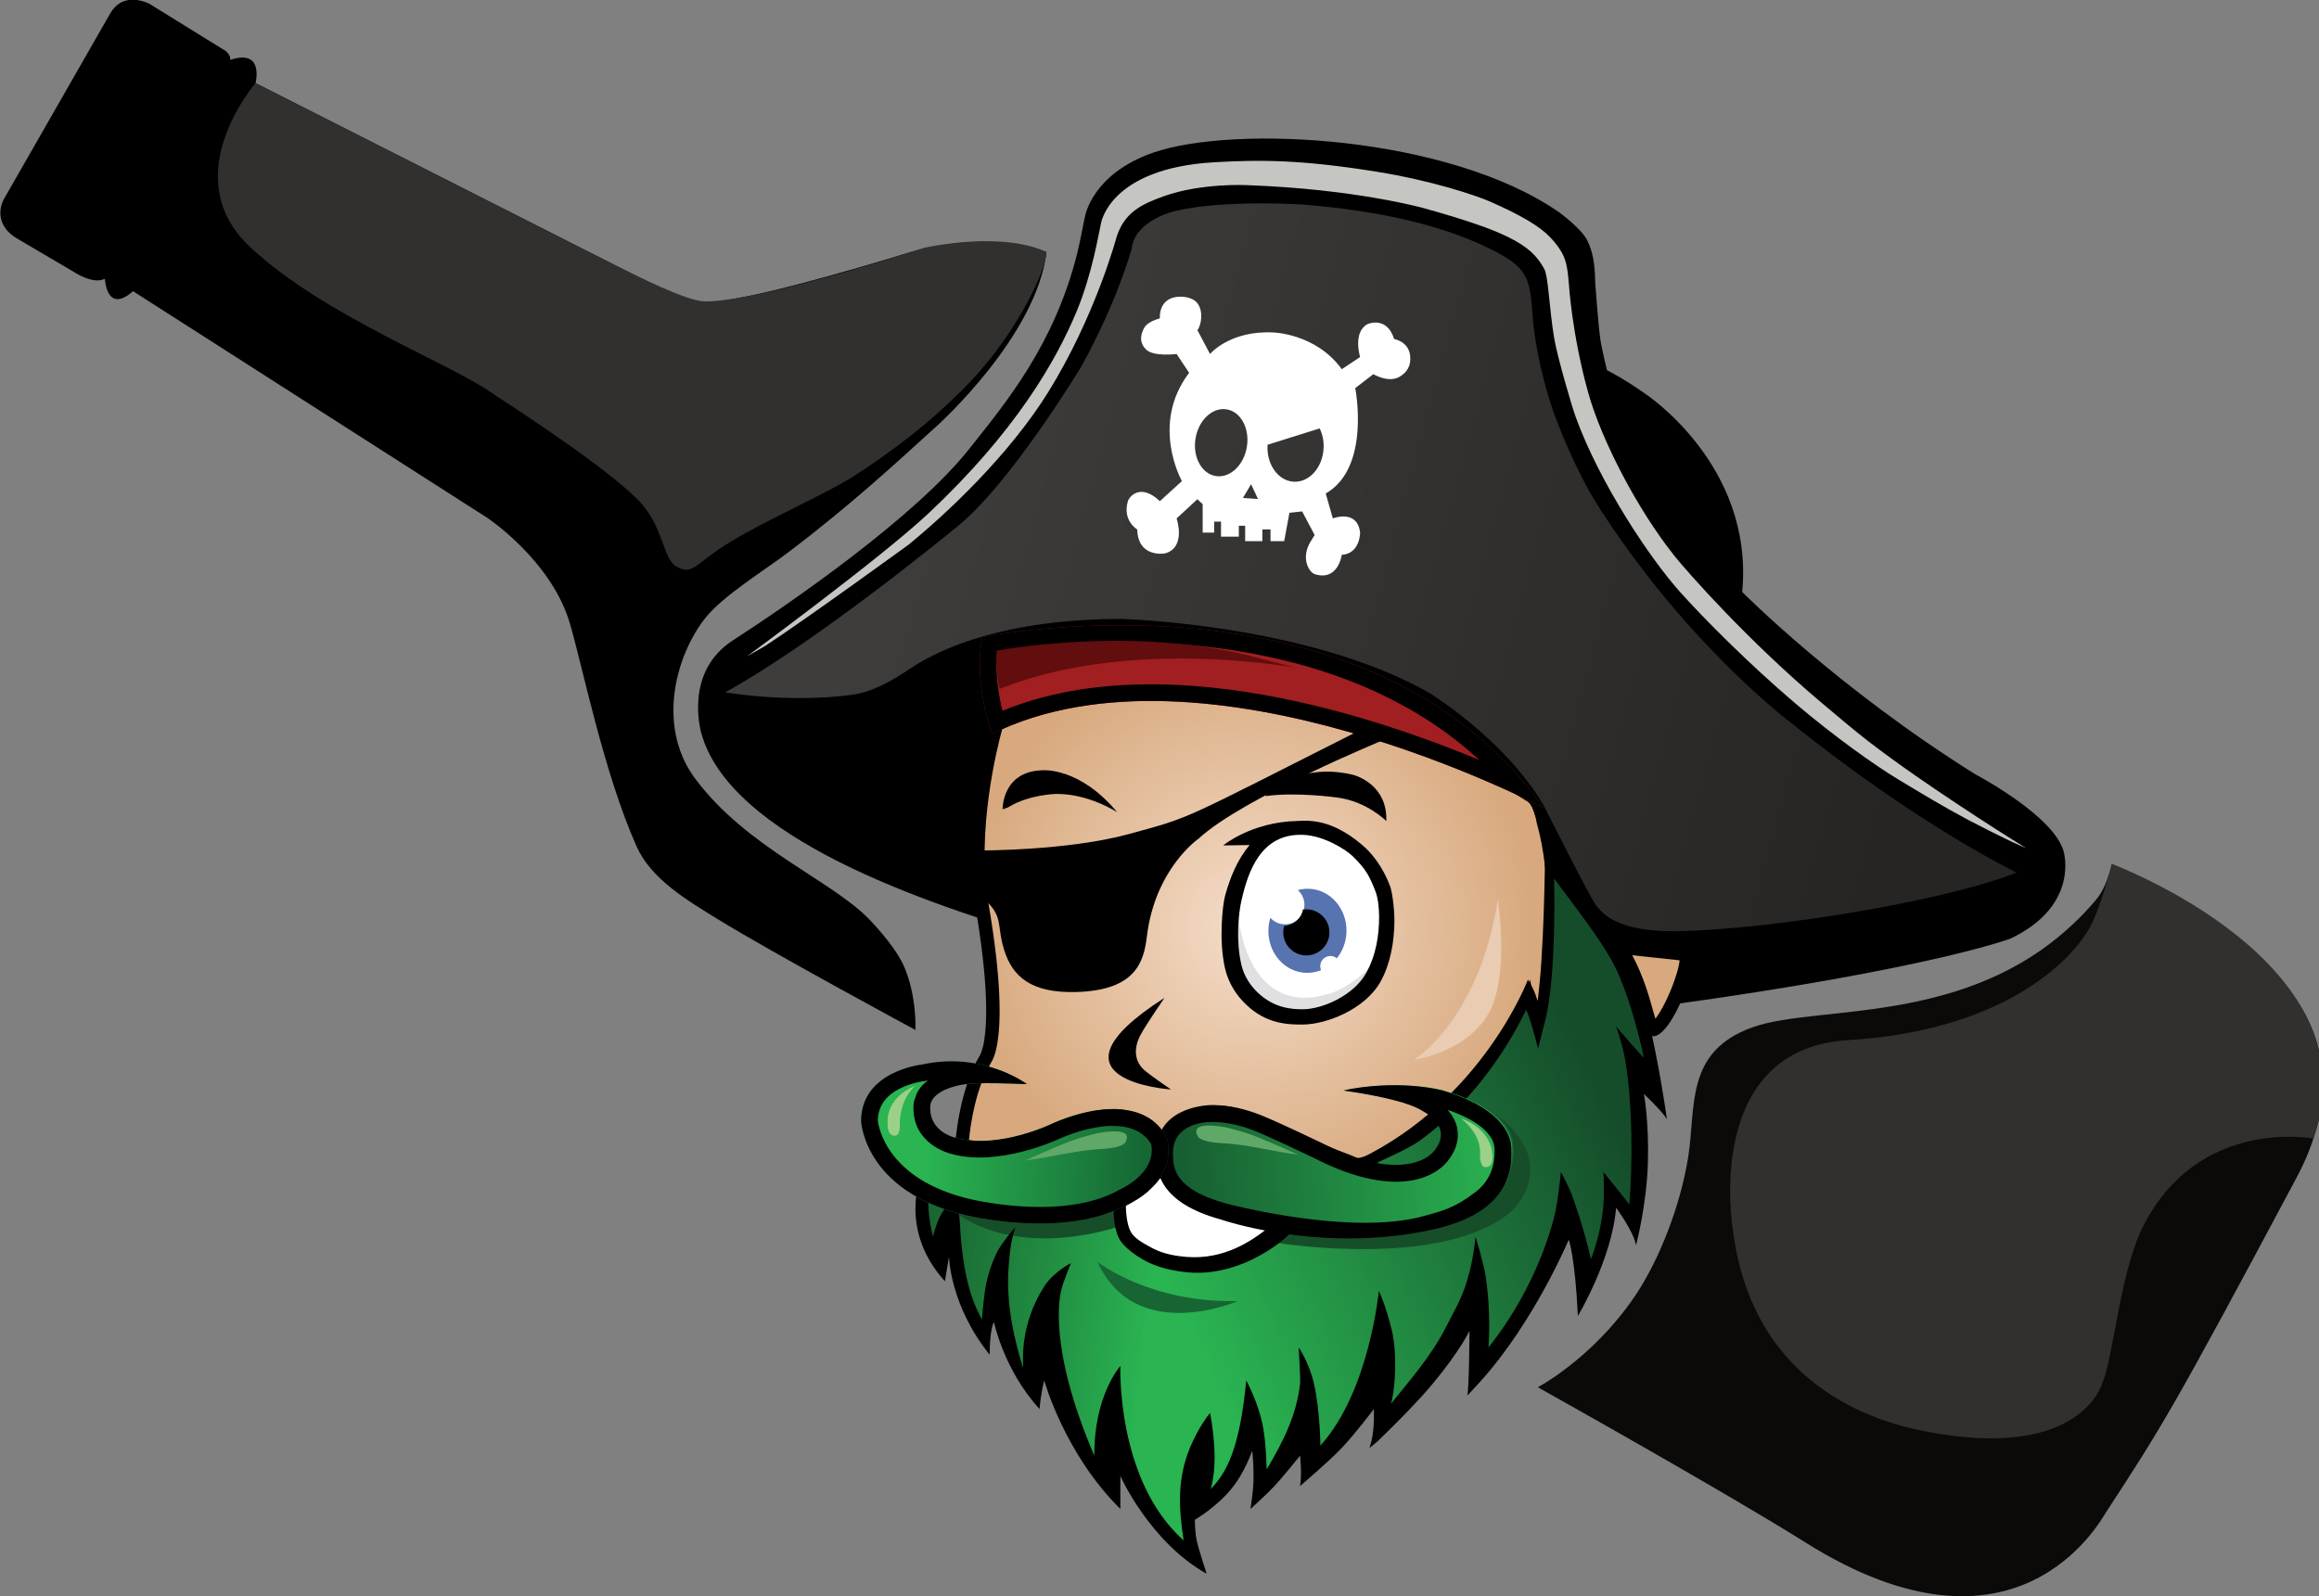 <?xml version="1.0" encoding="UTF-8" standalone="no"?>
<!DOCTYPE svg PUBLIC "-//W3C//DTD SVG 1.1//EN" "http://www.w3.org/Graphics/SVG/1.1/DTD/svg11.dtd">
<svg width="100%" height="100%" viewBox="0 0 1133 780" version="1.1" xmlns="http://www.w3.org/2000/svg" xmlns:xlink="http://www.w3.org/1999/xlink" xml:space="preserve" xmlns:serif="http://www.serif.com/" style="fill-rule:evenodd;clip-rule:evenodd;stroke-linejoin:round;stroke-miterlimit:2;">
    <rect x="0" y="0" width="1133" height="780" fill="#808080" stroke="none"/>
    <g transform="matrix(1,0,0,1,-35.433,-83.374)">
        <g transform="matrix(0.372,0,0,0.382,0,0)">
            <g id="Logo" transform="matrix(2.691,0,0,1.046,-582.3,-43.758)">
                <g id="Hut-Dunkel" serif:id="Hut Dunkel" transform="matrix(0.472,0,0,1.183,87.702,-206.139)">
                    <path d="M1428.56,1356.29C1304.56,1320.39 1102.08,1251.68 1072.74,1143.75C1072.21,1141.79 1054.87,1080.76 1105.39,1048.09C1165.58,1009.18 1293.91,920.464 1349.46,850.564C1388.4,801.556 1437.73,742.395 1461.5,647.904C1464.68,635.227 1468.24,614.948 1469.63,609.541C1469.63,609.541 1476.86,565.641 1540.18,543.768C1623.99,514.817 1845.25,526.113 1959.67,605.389C1959.67,605.389 1983,622.268 1988.98,634.709C1993.86,644.832 1996.81,655.752 1997.18,679.259C1997.18,679.259 2000.26,720.886 2002.28,735.803C2003.79,746.937 2009.32,768.766 2009.32,768.766C2009.32,768.766 2026.01,776.984 2047.91,792.45C2047.91,792.45 2161.65,866.069 2149.09,997.983C2149.09,997.983 2247.4,1097.33 2390.08,1186.45C2390.08,1186.45 2470.82,1228.85 2481.42,1265.93C2481.42,1265.93 2498.74,1321.84 2426.69,1356.29C2426.69,1356.29 2344.15,1387.81 2070.25,1425.41C2070.25,1425.41 1648.69,1420.01 1428.56,1356.29Z"/>
                </g>
                <g id="Hut-Hell" serif:id="Hut Hell" transform="matrix(0.472,0,0,1.183,87.702,-206.139)">
                    <path d="M1097.49,1101.73C1097.49,1101.73 1161.88,1113.16 1227.82,1104.4C1249.41,1101.53 1268.25,1090.9 1288.43,1077.42C1321.39,1055.4 1387.39,1026.32 1506.37,1025.84C1506.37,1025.84 1698.64,1030.76 1824.55,1101.73C1824.55,1101.73 1902.69,1149.16 1943.6,1218.17C1943.6,1218.17 1979.02,1288.75 1993.81,1315.11C1999.98,1326.09 2012.69,1346.96 2069.6,1348.58C2142.91,1350.66 2341.66,1323.36 2433,1288.16C2433,1288.16 2332.82,1240.47 2198.78,1132.64C2198.78,1132.64 2091.17,1051.94 1999.66,908.345C1978.14,874.591 1958.63,826.226 1951.93,805.98C1944.97,784.938 1935.2,747.308 1932.67,715.595C1929.77,679.311 1930.07,665.185 1896.91,647.644C1866.84,631.733 1810.07,606.891 1695.7,597.513C1695.7,597.513 1612.63,591.902 1561.36,604.491C1561.36,604.491 1520.83,614.199 1517.85,643.047C1517.85,643.047 1503.56,696.234 1465.94,764.586C1465.94,764.586 1390.78,889.327 1334.8,932.524C1334.8,932.524 1192.54,1049.67 1097.49,1101.73Z" style="fill:url(#_Linear1);"/>
                </g>
                <g transform="matrix(0.754,0,0,1.89,33.192,23.414)">
                    <path d="M1140.88,466.398L1132.78,451.088L1124.56,451.974L1121.15,470.345L1112.29,470.345L1112.29,462.746L1107.01,462.746L1107.01,470.345L1095.9,470.345L1095.9,460.371L1091.78,460.371L1091.78,467.405L1080.26,467.405L1080.26,457.685L1075.82,457.685L1075.82,464.8L1068.39,464.8L1068.39,446.436L1064.98,443.186L1051.52,455.619C1051.52,455.619 1057.95,474.281 1044.14,478.231C1044.14,478.231 1026.59,481.612 1026.01,462.746C1026.01,462.746 1016.26,457.054 1020,444.46C1020.83,441.638 1027.98,432.461 1040.69,444.46L1054.96,431.473C1054.96,431.473 1034.2,394.765 1059.63,361.402L1051.52,349.223C1051.52,349.223 1037.06,351.052 1032.08,346.579C1025.88,341.019 1029.42,334.15 1030.83,331.868C1033.24,327.952 1040.69,326.185 1040.69,326.185C1040.69,326.185 1039.58,314.995 1049.93,312.584C1054.41,311.539 1061.68,312.13 1064.98,316.361C1068.89,321.398 1067.67,330.349 1064.98,333.775L1073.15,349.223C1073.15,349.223 1085.82,333.915 1114.03,335.287C1114.03,335.287 1141.72,335.911 1158.42,359.056L1170.3,351.197C1170.3,351.197 1165.34,335.271 1175.06,329.891C1175.06,329.891 1187.55,324.288 1192.31,339.509C1192.31,339.509 1201.47,341.027 1202.64,349.941C1203.56,356.918 1200.43,361.42 1195.57,364.102C1188.42,368.04 1178.85,362.286 1178.85,362.286L1167.15,371.303C1167.15,371.303 1177.4,422.715 1148.04,439.502L1152.65,455.619C1152.65,455.619 1168.47,449.363 1170.3,464.8C1170.3,464.8 1170.39,478.45 1158.42,479.169C1158.42,479.169 1156.14,496.565 1140.88,491.665C1137.4,490.55 1131.53,481.401 1138.39,470.345L1140.88,466.398ZM1083.95,385.048C1074.78,383.533 1065.74,391.969 1063.77,403.876C1061.8,415.783 1067.65,426.68 1076.82,428.196C1085.98,429.712 1095.02,421.275 1096.99,409.368C1098.96,397.461 1093.12,386.564 1083.95,385.048ZM1094.45,442.385L1104.21,443.042L1099.72,433.489L1094.45,442.385ZM1144.12,397.38L1110.39,407.95C1110.38,408.115 1110.37,408.281 1110.37,408.447C1109.75,420.88 1117.38,431.378 1127.4,431.874C1137.41,432.37 1146.04,422.679 1146.66,410.245C1146.89,405.532 1145.94,401.098 1144.12,397.38Z" style="fill:white;"/>
                </g>
                <g id="Hut-Highlight" serif:id="Hut Highlight" transform="matrix(0.472,0,0,1.183,87.702,-206.139)">
                    <path d="M1119.89,1064.61C1119.89,1064.61 1258.32,963.078 1307.69,916.754C1397.6,832.389 1439.87,758.799 1461.12,707.354C1477.38,667.977 1483.93,625.819 1486.14,616.661C1486.14,616.661 1494.96,560.133 1602.56,553.786C1650.86,550.936 1694.09,551.095 1771.57,563.588C1827.21,572.559 1873.53,587.694 1889.71,594.973C1900.98,600.043 1924.89,610.696 1940.9,622.782C1954.88,633.336 1961.77,645.635 1962.95,647.774C1968.11,657.117 1968.92,668.4 1969.96,680.393C1969.96,680.393 1973.05,731.419 1989.83,791.824C2003.28,840.237 2040.51,912.632 2079.63,961.431C2091.29,975.979 2154.66,1048.31 2232.36,1113.55C2247.45,1126.22 2264.3,1140.62 2279.83,1152.59C2310.69,1176.36 2342.88,1198.17 2369.96,1216.17C2402.05,1237.5 2427.52,1253.59 2442.68,1262.78C2442.68,1262.78 2431.73,1258.24 2421.47,1253.19C2410.89,1247.99 2399.4,1242.4 2382.93,1233.72C2359.36,1221.3 2333.74,1205.83 2310.38,1191.76C2286.41,1177.33 2243.85,1147.05 2204.45,1113.55C2155.8,1072.19 2109.92,1025.91 2085.28,998.509C2053.7,963.39 2001.71,885.359 1976.91,816.995C1972.96,806.107 1957.95,755.086 1954.72,735.73C1949.29,703.168 1948.82,671.802 1944.25,663.689C1937.1,650.972 1928.55,641.538 1906.12,630.607C1889.31,622.413 1864.51,613.7 1820.63,601.409C1820.63,601.409 1750.18,581.402 1636.55,577.39C1636.55,577.39 1589.85,575.001 1551.06,588.854C1527.16,597.39 1510.53,605.89 1502.33,630.607C1502.33,630.607 1480.46,712.772 1431.24,791.824C1390.93,856.559 1326.83,916.698 1287.23,949.008C1287.23,949.008 1183.24,1024.68 1138.87,1053.77L1119.89,1064.61Z" style="fill:rgb(197,197,194);"/>
                </g>
                <g id="Füllung" transform="matrix(0.475,0,0,1.246,83.015,-291.044)">
                    <path d="M1342.78,1560.51C1342.78,1560.51 1345.78,1507.59 1367.6,1473.47C1367.6,1473.47 1386.32,1449.05 1363.39,1322.22C1348.98,1242.45 1379.75,1147.41 1379.75,1146.33C1379.75,1145.24 1589.05,1041.54 1917.2,1216.38C1920.14,1217.95 1924.9,1219.22 1928.15,1223.66C1930.63,1227.05 1931.56,1233.15 1934.64,1240.21C1958.24,1294.29 1936.7,1447.81 1936.7,1447.81L1926.39,1412.03C1926.39,1412.03 1896.05,1511 1764.01,1573.87L1746.07,1578.65C1746.07,1578.65 1700.65,1558.46 1680.38,1547.47C1680.38,1547.47 1588.49,1497.52 1547.54,1554.44C1547.54,1554.44 1527.38,1509.18 1437.75,1543.54C1437.75,1543.54 1375.9,1562.84 1344.22,1560.51" style="fill:url(#_Radial2);"/>
                </g>
                <g id="Umriss" transform="matrix(0.475,0,0,1.246,83.015,-291.044)">
                    <path d="M1343.5,1566.4C1343.15,1566.44 1342.8,1566.45 1342.44,1566.43C1339.01,1566.26 1336.38,1563.46 1336.57,1560.19C1336.57,1560.19 1339.77,1505.6 1362.3,1470.38C1362.3,1470.38 1364.94,1465.73 1366.58,1455.83C1369.73,1436.9 1370.82,1398.24 1357.27,1323.23C1344.1,1250.37 1367.98,1164.95 1372.91,1147.79C1373.31,1146.39 1373.67,1145.12 1373.67,1145.12C1373.67,1145.12 1373.53,1146.18 1373.53,1146.33L1373.76,1144.74L1374.35,1143.38L1376.04,1141.55C1376.53,1141.19 1379.15,1139.7 1383.86,1137.59C1424.4,1119.39 1652.12,1044.12 1931.3,1213.53L1932.99,1214.56L1933.74,1216.33C1933.74,1216.33 1939.95,1231.27 1941.32,1239.89C1942.43,1246.83 1949.64,1264.32 1952.21,1323.23L1943.72,1451.96L1941.32,1466.94L1935.65,1453.4L1925.02,1420.87C1914.38,1449.79 1871.8,1529.17 1766.73,1579.2L1766.66,1579.23C1766.66,1579.23 1755.15,1591.95 1680.12,1558.35C1678.82,1557.33 1654.36,1546.84 1627.78,1538.58C1600.76,1530.19 1583.64,1531.21 1555.89,1558.35L1551.1,1562.33L1547.03,1557.68C1547.03,1557.68 1535.84,1540.56 1505.42,1538.58C1487.13,1537.39 1462.87,1550.64 1437.25,1556.05C1431.18,1558.44 1374.59,1568.7 1343.74,1566.42C1343.66,1566.42 1343.58,1566.41 1343.5,1566.4ZM1350.91,1553.66C1390.99,1560.75 1436.13,1538.58 1436.13,1538.58C1453.73,1531.4 1487.73,1520.77 1507.24,1523.62C1534.12,1527.55 1542.38,1535.11 1550.95,1547.05C1556.61,1539.72 1560.17,1534.34 1567.35,1530.46C1587.6,1519.52 1609.12,1516.86 1630.88,1523.62C1660.84,1532.93 1691.11,1547.05 1691.11,1547.05C1707.68,1554.85 1719.83,1560.49 1737.23,1566.4C1750.59,1570.94 1747.99,1571.85 1751.99,1571.09C1756.57,1570.21 1760.88,1568.71 1761.31,1568.52C1871.34,1516.11 1911.91,1444.98 1918.37,1424.18C1919.48,1420.63 1919.47,1420.24 1919.89,1418.67C1920.75,1415.4 1927.57,1396.16 1927.57,1396.16L1930.53,1414.05L1935.65,1444.68L1942.01,1409.78L1943.72,1389.24L1945.75,1360.88L1945.75,1323.23C1943.22,1265.25 1934.83,1246.73 1933.74,1239.89C1932.79,1233.93 1929.04,1223.95 1925.02,1221.53C1683.02,1075.43 1476.26,1116.6 1408.34,1140.72C1397.15,1144.7 1388.58,1148.62 1385.08,1150.3C1385.02,1150.5 1384.96,1150.71 1384.9,1150.93C1380.12,1167.58 1358.12,1250.48 1370.9,1321.21C1384.85,1398.4 1383.48,1438.2 1380.24,1457.69C1378.07,1470.75 1374.89,1475.76 1374.15,1476.77C1357.55,1502.88 1352.37,1539.16 1350.91,1553.66Z"/>
                </g>
                <g id="Ohr" transform="matrix(0.654,0,0,1.637,279.316,79.808)">
                    <path d="M1192.17,873.185C1187.24,875.407 1186.46,843.493 1166.34,811.653L1214.73,816.865C1222.99,815.621 1203.76,867.965 1192.17,873.185Z" style="fill:rgb(216,169,126);"/>
                </g>
                <g transform="matrix(0.654,0,0,1.637,279.316,79.808)">
                    <path d="M1194.31,877.934L1192.81,878.401L1191.09,878.473L1189.44,878.08L1188.12,877.38L1186.19,875.459C1185.7,874.776 1185.2,873.861 1184.72,872.706C1181.39,864.765 1177.81,839.56 1161.94,814.435L1166.9,806.475L1215.29,811.686L1213.95,811.714L1215.81,811.682L1217.81,812.255L1219.51,813.419L1220.64,814.828C1221.51,816.241 1222.14,818.754 1221.86,822.171C1221.07,831.712 1213.63,852.347 1205.82,865.357C1201.94,871.818 1197.71,876.403 1194.31,877.934ZM1193.3,865.39C1194.09,864.349 1194.91,863.117 1195.78,861.775C1201.98,852.142 1208.24,836.547 1210.61,826.317C1210.97,824.791 1211.19,823.055 1211.32,821.736L1176,817.932C1184.74,834.401 1188.96,850.043 1191.77,860.28C1192.26,862.074 1192.81,863.873 1193.3,865.39Z"/>
                </g>
                <g transform="matrix(0.654,0,0,1.637,20.997,-3084.33)">
                    <path d="M1407.88,2828.99C1407.88,2828.99 1456.56,2800 1470.65,2709.24C1470.65,2709.24 1479.98,2768.47 1462.91,2795.85C1445.35,2824.04 1407.88,2828.99 1407.88,2828.99Z" style="fill:rgb(233,204,177);"/>
                </g>
                <g id="Füllung-Bart" serif:id="Füllung Bart" transform="matrix(0.472,0,0,1.183,87.702,-206.139)">
                    <path d="M1299.03,1606.15C1299.03,1606.15 1282.55,1654.14 1322.23,1704.4C1322.49,1704.73 1317.83,1666.96 1330.96,1648.46C1330.96,1648.46 1328.75,1650.39 1328.86,1654.37C1329.4,1675.15 1333.92,1742.57 1369.37,1776.29C1369.37,1776.29 1370.86,1705.69 1385.51,1676.61C1385.51,1676.61 1358.33,1755.6 1419.92,1836.66C1419.92,1836.66 1399.03,1743.37 1441.69,1707.47C1441.69,1707.47 1401.49,1809.42 1502.5,1935.4C1502.5,1935.4 1482.94,1871.1 1497.63,1828.22C1497.63,1828.22 1480.09,1930.21 1588.26,2007.84C1588.26,2007.84 1571.34,1927.66 1595.16,1861.05L1579.29,1941.2C1579.29,1941.2 1646.07,1909.66 1636.31,1828.22C1636.31,1828.22 1654.69,1925.51 1645.13,1938.53C1645.13,1938.53 1700.12,1879.74 1692.83,1786.85C1692.83,1786.85 1716.6,1876.25 1697.9,1913.46C1697.9,1913.46 1774.6,1850.74 1773.3,1729.95C1773.3,1729.95 1792.6,1825.65 1769.2,1873.22C1754.22,1903.66 1891.53,1748.51 1873.23,1669.62C1873.23,1669.62 1894.3,1767.02 1873.93,1818.3C1873.93,1818.3 1954.86,1720.24 1962.71,1629.09C1962.71,1629.09 1998.12,1678.32 1985.8,1729.95C1985.8,1729.95 2020.66,1669 2012.98,1626.09C2012.98,1626.09 2036.39,1650.59 2039.44,1667.63C2039.44,1667.63 2051.26,1534.7 2027.81,1473.6C2027.81,1473.6 2057.95,1503.62 2067.55,1527.74C2067.55,1527.74 2043.86,1415.78 2018.69,1369.44C2018.69,1369.44 2013.53,1363.02 1994.42,1334.39C1984.32,1319.27 1966.95,1302.57 1951.78,1267.24L1938.52,1458.51L1925.62,1411.11C1925.62,1411.11 1880.89,1524.02 1753.55,1585.63C1753.55,1585.63 1729.72,1576.52 1700.66,1564.21C1684.85,1557.51 1667.33,1548.41 1651.64,1542.65C1634.17,1536.24 1618.68,1531.41 1609.44,1530.4C1600.75,1529.46 1579.01,1531.61 1569.01,1539.27C1556.67,1548.72 1552.33,1555.56 1549.92,1559.1C1549.92,1559.1 1533.27,1535.1 1508.42,1534.11C1496.69,1533.63 1480.8,1533.41 1465.33,1539.27C1431.65,1552.02 1392.25,1567.09 1364.25,1569.09C1349.07,1570.18 1336.61,1567.64 1328.86,1569.09C1313.27,1572.02 1299.03,1606.15 1299.03,1606.15Z" style="fill:url(#_Linear3);"/>
                </g>
                <g id="Gradient-Links" serif:id="Gradient Links" transform="matrix(0.472,0,0,1.183,87.702,-206.139)">
                    <path d="M1299.03,1606.15C1299.03,1606.15 1282.55,1654.14 1322.23,1704.4C1322.49,1704.73 1317.83,1666.96 1330.96,1648.46C1330.96,1648.46 1328.75,1650.39 1328.86,1654.37C1329.4,1675.15 1333.92,1742.57 1369.37,1776.29C1369.37,1776.29 1370.86,1705.69 1385.51,1676.61C1385.51,1676.61 1358.33,1755.6 1419.92,1836.66C1419.92,1836.66 1399.03,1743.37 1441.69,1707.47C1441.69,1707.47 1401.49,1809.42 1502.5,1935.4C1502.5,1935.4 1482.94,1871.1 1497.63,1828.22C1497.63,1828.22 1480.09,1930.21 1588.26,2007.84C1588.26,2007.84 1571.34,1927.66 1595.16,1861.05L1579.29,1941.2C1579.29,1941.2 1646.07,1909.66 1636.31,1828.22C1636.31,1828.22 1654.69,1925.51 1645.13,1938.53C1645.13,1938.53 1700.12,1879.74 1692.83,1786.85C1692.83,1786.85 1716.6,1876.25 1697.9,1913.46C1697.9,1913.46 1774.6,1850.74 1773.3,1729.95C1773.3,1729.95 1792.6,1825.65 1769.2,1873.22C1754.22,1903.66 1891.53,1748.51 1873.23,1669.62C1873.23,1669.62 1894.3,1767.02 1873.93,1818.3C1873.93,1818.3 1954.86,1720.24 1962.71,1629.09C1962.71,1629.09 1998.12,1678.32 1985.8,1729.95C1985.8,1729.95 2020.66,1669 2012.98,1626.09C2012.98,1626.09 2036.39,1650.59 2039.44,1667.63C2039.44,1667.63 2051.26,1534.7 2027.81,1473.6C2027.81,1473.6 2057.95,1503.62 2067.55,1527.74C2067.55,1527.74 2043.86,1415.78 2018.69,1369.44C2018.69,1369.44 2013.74,1365.07 1992.05,1330.36C1982.66,1315.32 1965.05,1298.14 1951.78,1267.24L1938.52,1458.51L1925.62,1411.11C1925.62,1411.11 1880.89,1524.02 1753.55,1585.63C1753.55,1585.63 1696.57,1559.05 1639.05,1535.47C1623.14,1528.95 1608.02,1528.74 1601.77,1529.27C1594.01,1529.92 1577.42,1531.6 1567.71,1538.19C1555.15,1546.7 1550.2,1560.5 1550.2,1560.5C1550.2,1560.5 1533.1,1535.76 1505.16,1535.47C1458.88,1535 1437.86,1554.59 1403.89,1562.91C1371.86,1570.76 1343.81,1569.35 1330.96,1568.82C1314.6,1568.13 1299.03,1606.15 1299.03,1606.15Z" style="fill:url(#_Linear4);"/>
                </g>
                <g id="Schatten" transform="matrix(0.654,0,0,1.637,17.922,-3086.71)">
                    <path d="M1311.9,2967.34L1322.62,2959.13C1322.62,2959.13 1362.63,2961.72 1372.68,2961.49C1442.68,2959.9 1474.32,2943.69 1483.68,2917.18C1488.47,2903.61 1488.37,2891.83 1483.68,2882.97C1479.73,2875.51 1471.37,2869.15 1471.37,2869.15C1522.2,2905.51 1489.59,2940.05 1486.04,2943.17C1435.63,2987.39 1311.9,2967.34 1311.9,2967.34ZM1191.22,2955.34C1191.22,2955.34 1118.48,2980.95 1068.71,2943.17C1068.71,2943.17 1101.92,2952.2 1134.49,2952.24C1158.38,2952.26 1178.72,2947.78 1189.76,2943.17C1189.76,2943.17 1189.91,2946.88 1190.12,2948.72C1190.48,2951.99 1191.22,2955.34 1191.22,2955.34Z" style="fill:rgb(23,78,42);"/>
                </g>
                <g id="Mundfalte" transform="matrix(0.682,0.024,-0.009,1.511,76.053,-407.809)">
                    <path d="M1062.04,1440.18C1062.04,1440.18 1099.68,1472.99 1162.88,1470.32C1162.88,1470.32 1090.51,1507.51 1062.15,1440.46C1061.03,1437.81 1062.04,1440.18 1062.04,1440.18Z" style="fill:rgb(24,101,52);"/>
                </g>
                <g id="Umriss-Bart" serif:id="Umriss Bart" transform="matrix(0.472,0,0,1.183,87.702,-207.777)">
                    <path d="M1864.79,1830.21C1866.71,1825.36 1867.12,1763.23 1867.12,1763.23C1867.12,1763.23 1857.48,1783.95 1828.72,1818.39C1814.8,1835.07 1795.36,1854.96 1772.33,1877.27C1770.18,1879.34 1763.8,1884.3 1763.8,1884.3C1763.8,1884.3 1765.17,1879.57 1765.73,1877.25C1769.21,1862.85 1768.21,1844.11 1768.21,1844.11C1768.21,1844.11 1749.97,1868.5 1735.09,1884.3C1722.49,1897.67 1691.91,1923.72 1691.91,1923.72C1694.1,1911.79 1691.91,1892.34 1691.91,1892.34C1691.91,1892.34 1674.02,1914.54 1665.48,1923.72C1657.38,1932.41 1640.65,1947.39 1640.65,1947.39C1640.65,1947.39 1643.39,1929.95 1643.69,1920.18C1644.31,1899.78 1642.4,1887.11 1642.4,1887.11C1642.4,1887.11 1635.23,1909.25 1620.7,1926.88C1605,1945.94 1583.13,1958.62 1583.13,1958.62C1583.13,1958.62 1583.24,1971.72 1585.04,1979.96C1587.07,1989.27 1595.33,2014.43 1595.33,2014.43C1536.35,1981.32 1506.11,1913.34 1506.11,1913.34L1506.11,1947.39C1448.35,1890.45 1427.38,1814.56 1427.38,1814.56C1427.38,1814.56 1423.95,1826.83 1422.57,1844.11C1385.37,1803.43 1375.47,1754.28 1375.47,1754.28C1375.47,1754.28 1371.08,1759.8 1370.97,1787.95C1329.8,1736.79 1328.9,1686.58 1328.9,1686.58L1324.69,1712.02C1277.7,1660.3 1299.03,1606.15 1299.03,1606.15C1299.03,1606.15 1310.83,1578.46 1328.9,1570.83C1345.86,1563.66 1371.63,1573.4 1394.25,1565.38C1446.1,1546.98 1479.16,1536.79 1500.47,1536.94C1537.62,1537.21 1547.56,1562.75 1547.56,1562.75C1547.56,1562.75 1564.35,1525.85 1614.71,1532.95C1628.74,1534.93 1656.94,1541.84 1682.31,1554.54C1720.73,1573.76 1753.55,1585.63 1753.55,1585.63C1880.89,1524.02 1927.54,1400.19 1927.54,1400.19C1927.54,1400.19 1931.3,1406.03 1933.84,1411.82C1936.31,1417.43 1937.56,1423.03 1937.68,1421.89C1938.42,1415.14 1939.25,1407.42 1939.67,1403.22C1945.01,1349.25 1945.46,1252.6 1945.46,1252.6L2028.85,1371.78C2054.02,1418.12 2071.24,1544.38 2071.24,1544.38C2065.96,1535.64 2047.48,1518.38 2047.48,1518.38C2047.48,1518.38 2052.84,1546.95 2051.6,1589.36C2050.31,1633.46 2039.35,1674.72 2039.35,1674.72C2036.64,1660.13 2018.69,1635.97 2018.69,1635.97C2014.5,1689.09 1979.2,1747.87 1979.2,1747.87C1976.19,1685.84 1969.75,1669.01 1969.75,1669.01C1969.75,1669.01 1934.18,1754.06 1877.79,1816.28C1869.8,1825.1 1864.79,1830.21 1864.79,1830.21ZM1312.38,1665.8C1314.27,1657.92 1317.39,1648.5 1320.97,1642.51C1325.35,1635.18 1336.32,1618.99 1336.32,1618.99C1336.32,1618.99 1339.65,1642.03 1340.05,1650.23C1343.67,1724.36 1360.48,1744.67 1362.92,1751.78C1363.19,1747.74 1363.57,1743.62 1364.01,1739.48C1365.94,1721.18 1367.2,1706.78 1377.63,1683.77C1382.67,1672.66 1397.59,1656.06 1397.59,1656.06C1397.59,1656.06 1393.36,1667.44 1391.76,1683.77C1389.75,1704.29 1385.66,1738.16 1405.59,1801.75C1405.7,1795.19 1401.59,1757.55 1427.38,1717.34C1437.14,1702.11 1455.07,1693.22 1455.07,1693.22C1455.07,1693.22 1446.54,1713.51 1444.76,1722.2C1443.91,1726.35 1430.53,1779.31 1479.22,1892.34C1478.61,1830 1506.11,1799.6 1506.11,1799.6C1506.11,1799.6 1501.67,1917.67 1571.54,1979.96C1566.97,1949.12 1563.21,1914.75 1581.13,1877.25C1590.82,1856.95 1598.87,1848.26 1598.87,1848.26C1598.87,1848.26 1602.06,1863.03 1603.28,1884.3C1604.84,1911.58 1599.5,1926.88 1599.5,1926.88C1614.12,1911.77 1624,1893.09 1631.38,1852.28C1634.24,1836.44 1636.32,1814.56 1636.32,1814.56C1636.32,1814.56 1645.91,1832.25 1651.3,1852.28C1656.09,1870.1 1656.7,1889.34 1657.43,1906.48C1675.74,1875.56 1687.99,1850.34 1691.91,1818.39C1692.58,1812.89 1690.51,1780.43 1690.51,1780.43C1690.51,1780.43 1701.42,1796.01 1706.42,1818.39C1712.55,1845.8 1712.99,1881.1 1712.92,1881.87C1763.59,1826.32 1773.43,1721.83 1773.43,1721.83C1773.43,1721.83 1780.98,1738.07 1786.93,1763.23C1792.28,1785.79 1790.49,1819.11 1786.93,1834.85C1786.62,1836.27 1786.28,1837.54 1785.93,1838.65C1803.49,1816.62 1826.9,1790.54 1842.62,1759.81C1854.33,1736.89 1860.79,1727.19 1867.12,1702.31C1872.43,1681.43 1873.28,1665.8 1873.28,1665.8C1873.28,1665.8 1881.99,1693.67 1883.93,1707.29C1885.57,1718.82 1889.06,1745.45 1886.77,1780.43C1915.6,1744.42 1941.09,1696.87 1954.56,1646.29C1958.33,1632.17 1961.68,1599.06 1961.68,1599.06C1961.68,1599.06 1970.24,1614.72 1973.58,1624.17C1975.72,1630.21 1986.67,1661.29 1992.62,1689.24C1993.23,1687.89 1997.37,1676.78 2000.51,1664.12C2003.28,1652.98 2005.07,1640.64 2005.65,1632.64C2006.63,1619.13 2005.65,1599.06 2005.65,1599.06C2005.65,1599.06 2031.73,1631.47 2032.4,1632.64C2035.91,1589.2 2035.7,1532.96 2028.85,1487.48C2025.9,1467.91 2018.69,1448.51 2018.69,1448.51C2018.69,1448.51 2043.88,1478.19 2047.48,1480.76C2040.7,1449.14 2029.43,1411.39 2018.69,1389.09C2007.93,1366.75 1988.49,1340.72 1954.56,1295.59C1954.56,1295.59 1957.52,1394.07 1945.46,1442.38C1944.42,1446.55 1938.04,1471.52 1938.04,1471.52C1938.04,1471.52 1936.19,1463.75 1931.79,1448.51C1928.18,1435.99 1925.64,1431.31 1925.64,1431.31C1911.71,1460.75 1876.9,1521.34 1817.46,1565.38C1800.67,1577.83 1774,1586.74 1753.55,1599.06C1753.55,1599.06 1672.86,1553.54 1603.28,1544.38C1599.81,1543.93 1586.79,1542.95 1575.22,1549.8C1560.73,1558.38 1547.56,1575.26 1547.56,1575.26C1547.56,1575.26 1539.39,1551.98 1506.11,1549.8C1471.82,1547.56 1461.18,1562.68 1427.38,1570.83C1382.56,1581.64 1339.01,1579.13 1328.9,1582.89C1311.48,1589.36 1308.4,1618.99 1308.4,1618.99C1306.54,1627.99 1307.46,1647.56 1312.38,1665.8Z"/>
                </g>
                <g id="Zähne-" serif:id="Zähne " transform="matrix(0.472,0,0,1.183,290.979,82.856)">
                    <path d="M1117.76,1358.51C1117.76,1358.51 1136.12,1397.15 1234.37,1412.16C1234.37,1412.16 1200.29,1457.9 1140.9,1449.16C1126.78,1447.08 1100.21,1440.03 1087.31,1425.19C1080.22,1417.03 1076.68,1405.05 1075.56,1391C1075.46,1389.76 1079.5,1388.63 1083.81,1386.17C1094.33,1380.18 1117.76,1358.51 1117.76,1358.51Z" style="fill:white;"/>
                </g>
                <g id="Zähne-Kontur" serif:id="Zähne Kontur" transform="matrix(0.472,0,0,1.183,290.979,82.856)">
                    <path d="M1068.43,1394.27C1068.38,1393.01 1087.6,1379.14 1092.68,1375.61C1106.98,1365.66 1116.71,1351.17 1116.71,1351.17C1116.71,1351.17 1135.17,1375.24 1163.76,1388.51C1188.29,1399.9 1251.81,1416.58 1251.81,1416.58C1251.81,1416.58 1203.26,1464.94 1140.28,1456.61C1125.26,1454.62 1108.94,1451.09 1092.68,1440.13C1085.69,1435.41 1078.95,1429.7 1075.42,1424.31C1070.91,1417.41 1068.9,1406.52 1068.43,1394.27ZM1226.6,1412.46C1214.16,1409.79 1174.63,1401.91 1149.36,1388.51C1126.78,1376.54 1117.55,1358.75 1117.55,1358.75C1117.55,1358.75 1110.79,1368.06 1101.45,1375.61C1092.58,1382.77 1081.09,1388.17 1081.1,1388.51C1081.4,1399.78 1083,1410.36 1087.07,1416.58C1090.87,1422.39 1099.15,1427.1 1108.5,1432.09C1120.71,1438.59 1134.63,1440.45 1144.07,1441.18C1183.81,1444.27 1212.34,1423.42 1226.6,1412.46Z"/>
                </g>
                <g id="Schnauzer-Rechts" serif:id="Schnauzer Rechts" transform="matrix(0.472,0,0,1.183,93.851,-211.133)">
                    <path d="M1725.86,1517.75C1725.86,1517.75 1788.44,1525.75 1807.62,1538.96C1807.62,1538.96 1839.29,1554.08 1819.5,1579.04C1807.48,1594.18 1771.2,1610.39 1704.54,1575.96C1704.54,1575.96 1658.91,1551.98 1640.57,1544.75C1626.11,1539.05 1609.1,1534.81 1592.01,1534.26C1579.28,1533.85 1532.59,1536.89 1533.96,1583.61C1534.42,1599.25 1535.45,1632.11 1600.82,1649.93C1600.82,1649.93 1689.38,1680.78 1807.62,1662.17C1807.62,1662.17 1901.58,1640.71 1898.24,1575.96C1897.44,1560.51 1884.51,1534.42 1827.98,1517.75C1827.98,1517.75 1789.32,1506.75 1734.42,1515.85L1725.86,1517.75Z" style="fill:url(#_Linear5);"/>
                </g>
                <g id="Schnauzer-umriss" serif:id="Schnauzer umriss" transform="matrix(0.476,0,0,1.194,85.866,-227.864)">
                    <path d="M1725.86,1517.75L1734.42,1515.85C1789.32,1506.75 1827.98,1517.75 1827.98,1517.75C1884.51,1534.42 1897.44,1560.51 1898.24,1575.96C1899.79,1606.05 1888.45,1624.07 1872.53,1636.63C1854.19,1651.1 1829.54,1657.99 1807.62,1662.17C1696.96,1683.29 1600.82,1649.93 1600.82,1649.93C1535.45,1632.11 1534.42,1599.25 1533.96,1583.61C1532.59,1536.89 1580.86,1532.16 1593.59,1532.57C1610.68,1533.12 1626.14,1536.89 1640.61,1542.59C1658.95,1549.82 1703.72,1571.38 1703.72,1571.38C1770.38,1605.81 1807.48,1594.18 1819.5,1579.04C1839.29,1554.08 1807.62,1538.96 1807.62,1538.96C1788.44,1525.75 1725.86,1517.75 1725.86,1517.75ZM1832.81,1537.44C1837.28,1542.49 1841.22,1548.76 1842.64,1556.08C1844.49,1565.56 1843.15,1577.05 1833.05,1589.79C1826.27,1598.34 1814.15,1606.74 1795.62,1609.86C1773.64,1613.57 1740.65,1609.88 1695.99,1586.87C1692.65,1585.26 1651.53,1565.49 1634.26,1558.68C1621.58,1553.68 1608.02,1550.35 1593.04,1549.87C1584.38,1549.59 1550.32,1551.33 1551.26,1583.1C1551.42,1588.66 1551.3,1597.38 1557.33,1606.18C1564.31,1616.38 1578.48,1625.91 1605.37,1633.24C1605.75,1633.34 1606.13,1633.46 1606.51,1633.59C1606.51,1633.59 1732.52,1667.28 1808.57,1646.24C1827.34,1641.05 1839.95,1638.14 1861.54,1621.61C1874.81,1611.45 1881.97,1596.42 1880.96,1576.85C1880.39,1565.63 1869.47,1550.1 1832.81,1537.44Z"/>
                </g>
                <g id="Schnauzer-Links" serif:id="Schnauzer Links" transform="matrix(0.496,0,0,1.258,63.569,-322.241)">
                    <path d="M1389.95,1509.27C1389.95,1509.27 1346.74,1477.22 1286.79,1490.21C1286.79,1490.21 1226.86,1496.41 1226.77,1545.09C1226.77,1545.09 1229.53,1619.64 1343.56,1639.56C1388.7,1647.44 1448.36,1649.13 1489.57,1625.87C1489.57,1625.87 1536.72,1605.55 1528.26,1563.66C1528.26,1563.66 1518.73,1533.22 1474.31,1533.67C1474.31,1533.67 1451.27,1532.18 1416.13,1547.11C1416.13,1547.11 1364.05,1572.67 1321.2,1561.78C1321.2,1561.78 1294.74,1557.3 1294.75,1532.4C1294.75,1529.9 1294.05,1517.66 1320.66,1510.94C1329.74,1508.65 1341.6,1507.37 1389.95,1509.27Z" style="fill:url(#_Linear6);"/>
                </g>
                <g transform="matrix(0.496,0,0,1.258,63.569,-322.241)">
                    <path d="M1389.95,1509.27C1341.6,1507.37 1329.74,1508.65 1320.66,1510.94C1294.05,1517.66 1294.75,1529.9 1294.75,1532.4C1294.74,1557.3 1321.2,1561.78 1321.2,1561.78C1364.05,1572.67 1416.13,1547.11 1416.13,1547.11C1451.27,1532.18 1474.31,1533.67 1474.31,1533.67C1518.73,1533.22 1528.26,1563.66 1528.26,1563.66C1536.72,1605.55 1489.57,1625.87 1489.57,1625.87C1448.36,1649.13 1388.7,1647.44 1343.56,1639.56C1229.53,1619.64 1226.77,1545.09 1226.77,1545.09C1226.86,1496.41 1286.79,1490.21 1286.79,1490.21C1346.74,1477.22 1389.95,1509.27 1389.95,1509.27ZM1317.48,1577.62C1311.43,1576.24 1278.28,1567.09 1278.29,1532.39C1278.29,1531.21 1278.27,1528.92 1278.88,1525.93L1281.45,1518.5C1283.3,1514.79 1286.46,1510.1 1292.58,1505.63C1291.83,1505.78 1291.07,1505.93 1290.31,1506.1C1289.71,1506.23 1289.11,1506.32 1288.5,1506.39C1288.5,1506.39 1276.44,1507.7 1264.35,1513.86C1254.1,1519.08 1243.46,1528.16 1243.23,1544.67C1243.58,1548.26 1250.8,1606.84 1346.42,1623.54C1388.13,1630.82 1443.34,1633.24 1481.4,1611.75C1481.92,1611.46 1482.45,1611.19 1482.99,1610.96C1482.99,1610.96 1492.19,1606.91 1500.61,1598.82C1507.77,1591.94 1514.63,1581.8 1512.34,1568.04C1510.97,1565.21 1502.16,1549.65 1474.47,1549.93C1474.06,1549.94 1473.65,1549.93 1473.23,1549.9C1473.23,1549.9 1453.34,1549.04 1422.84,1561.96C1416.54,1564.87 1362.22,1589 1317.1,1577.54L1317.48,1577.62Z"/>
                </g>
                <g transform="matrix(0.647,-0.235,0.113,1.946,-294.906,-3633.18)">
                    <path d="M1444.99,2873.06C1444.99,2873.06 1459.05,2883.7 1455.33,2897.58C1455.33,2897.58 1453.79,2905.39 1458.55,2905.39C1458.55,2905.39 1464.38,2906.51 1464.6,2897.8C1464.6,2897.8 1467.14,2882.7 1444.99,2873.06Z" style="fill:rgb(156,208,137);"/>
                </g>
                <g transform="matrix(-0.652,-0.126,-0.059,1.931,1810.16,-3787.42)">
                    <path d="M1444.99,2873.06C1444.99,2873.06 1455.52,2881.17 1454.4,2897.7C1454.4,2897.7 1452.86,2905.51 1457.62,2905.51C1457.62,2905.51 1463.27,2906.41 1463.48,2897.7C1463.48,2897.7 1467.14,2882.7 1444.99,2873.06Z" style="fill:rgb(156,208,137);"/>
                </g>
                <g transform="matrix(0.654,0,0,1.637,28.255,-3072.84)">
                    <path d="M1106.98,2897.15C1106.98,2897.15 1124.57,2888.91 1142.37,2882.03C1142.37,2882.03 1156.43,2877.38 1163,2876.37C1167.17,2875.72 1188.2,2872.32 1181.51,2883.76C1179.86,2886.57 1171.44,2888.16 1165.05,2888.47C1144.05,2889.47 1123.96,2895.22 1106.98,2897.15Z" style="fill:rgb(96,168,103);"/>
                </g>
                <g transform="matrix(-0.654,0,0,1.637,1609.2,-3079.99)">
                    <path d="M1106.98,2897.15C1106.98,2897.15 1124.57,2888.91 1142.37,2882.03C1142.37,2882.03 1156.43,2877.38 1163,2876.37C1167.17,2875.72 1188.2,2872.32 1181.51,2883.76C1179.86,2886.57 1171.44,2888.16 1165.05,2888.47C1144.05,2889.47 1123.96,2895.22 1106.98,2897.15Z" style="fill:rgb(96,168,103);"/>
                </g>
                <g id="Kopftuch-Hell" serif:id="Kopftuch Hell" transform="matrix(0.472,0,0,1.183,87.702,-207.777)">
                    <path d="M1943.79,1222.65C1943.79,1222.65 1593.85,1037.67 1373.19,1146.19C1373.19,1146.19 1354.02,1092.98 1363.23,1046.11C1363.23,1046.11 1760.48,964.323 1943.79,1222.65Z" style="fill:rgb(161,30,33);"/>
                </g>
                <g transform="matrix(0.472,0,0,1.183,87.702,-207.777)">
                    <path d="M1943.79,1222.65C1943.79,1222.65 1593.85,1037.67 1373.19,1146.19C1373.19,1146.19 1354.02,1092.98 1363.23,1046.11C1363.23,1046.11 1760.48,964.323 1943.79,1222.65ZM1877.34,1173.14C1812.63,1113.5 1733.2,1081.86 1656.7,1065.85C1532.32,1039.8 1415.28,1054.94 1378.56,1060.95C1376.4,1083.81 1380.44,1106.93 1384.2,1122.27C1472.19,1086.11 1576.97,1090.01 1672.78,1109.26C1752.51,1125.29 1825.86,1151.74 1877.34,1173.14Z"/>
                </g>
                <g transform="matrix(0.654,0,0,1.637,-0.429,-3085.61)">
                    <path d="M1131.58,2552.64C1131.58,2552.64 1128.12,2538.62 1129.43,2524.09C1129.43,2524.09 1230.85,2504.53 1322.91,2529.08C1417.41,2554.27 1256.5,2502.86 1131.58,2552.64Z" style="fill:rgb(98,13,14);"/>
                </g>
                <g id="Nase" transform="matrix(0.62,0,0,1.552,-693.347,-152.757)">
                    <path d="M2446.2,1118.38C2446.2,1118.38 2339.22,1111.48 2441.05,1046.2C2441.05,1046.2 2425.85,1068.41 2422.89,1074.24C2422.89,1074.24 2412.47,1090.02 2424.01,1102.01C2427.76,1105.91 2446.2,1118.38 2446.2,1118.38Z"/>
                </g>
                <g transform="matrix(0.702,0,0,1.759,-893.058,-376.568)">
                    <path d="M2312.93,979.591C2312.93,979.591 2311.26,960.801 2311.91,947.835C2311.91,947.835 2372.98,948.045 2415.41,936.471C2460.55,924.154 2449.76,928.015 2576.3,864.22L2593.58,870.637C2593.58,870.637 2494.71,911.25 2464.13,939.613C2464.13,939.613 2433.87,960.311 2428.17,1007.72C2426.04,1025.43 2420.3,1045.07 2379.25,1046.24C2348.03,1047.13 2334.65,1035.85 2328.78,1016.46C2323.58,999.303 2328.72,993.992 2315.02,981.579C2301.32,969.166 2312.93,979.591 2312.93,979.591Z"/>
                </g>
                <g id="Rechts" transform="matrix(0.684,0,0,1.714,-849.224,-331.108)">
                    <path d="M2512.43,907.445C2512.43,907.445 2534.07,882.666 2574.57,892.066C2577.99,892.859 2599.78,899.731 2598.82,925.202C2598.82,925.202 2585.27,911.275 2564.06,908.445C2564.06,908.445 2534.34,904.205 2512.43,907.445Z"/>
                </g>
                <g id="Links" transform="matrix(0.684,0,0,1.714,-849.264,-332.165)">
                    <path d="M2325.1,917.369C2325.1,917.369 2324.67,890.239 2353.62,889.586C2353.62,889.586 2379.98,887.071 2406.86,919.512C2406.86,919.512 2386.43,906.048 2362.86,906.471C2362.86,906.471 2343.97,906.996 2329.89,915.546C2328.16,916.595 2325.1,917.369 2325.1,917.369Z"/>
                </g>
                <g id="Oben" transform="matrix(0.654,0,0,1.637,-0.979,-3083.97)">
                    <path d="M1069.67,2806.46C1069.67,2806.46 1070.82,2781.38 1061.19,2759.06C1055.8,2746.55 1042.31,2731.14 1034.88,2723.49C1006.7,2694.48 943.326,2670.09 905.147,2618.49C885.805,2592.35 886.129,2560.37 894.373,2534.2C898.829,2520.06 906.012,2507.18 912.719,2498.81C926.391,2481.76 955.278,2464.31 974.759,2449.57C1021.02,2414.56 1054.8,2383.18 1086.35,2354.5C1086.35,2354.5 1159.94,2288.21 1167.44,2225.36C1167.44,2225.36 1130.68,2207.88 1065.59,2225.36C1065.59,2225.36 948.395,2262.06 913.664,2262.78C901.835,2263.03 904.868,2263.89 878.182,2251.65L577.179,2099.01C577.179,2099.01 583.937,2072.99 558.22,2081.72C558.22,2081.72 559.162,2078.64 554.873,2075.02L498.262,2039.92C498.262,2039.92 478.629,2029.06 468.491,2047.41L389.084,2186.23C389.084,2186.23 379.775,2202.97 398.529,2214.72L442.888,2240.86C442.888,2240.86 456.385,2249.64 464.77,2245.17C464.77,2245.17 465.933,2272.03 485.771,2254.49L750.185,2423.85C750.185,2423.85 797.757,2455.56 811.623,2502.23C821.163,2534.34 836.815,2613.85 861.567,2669.35C872.425,2693.7 899.014,2709.41 921.831,2723.49C963.56,2749.23 1069.67,2806.46 1069.67,2806.46Z"/>
                </g>
                <g id="Unten" transform="matrix(0.654,0,0,1.637,-2.286,-3087.24)">
                    <path d="M1536.11,3075.39C1536.11,3075.39 1577.13,3053.76 1608.58,3007.28C1626.53,2980.76 1642.66,2939.72 1648.38,2903.02C1654.22,2865.53 1645.89,2824.67 1696.11,2806.52C1747.49,2787.94 1869.25,2808.63 1951.83,2712.22C1957.88,2705.17 1961.25,2697.19 1964.52,2684.42C1964.52,2684.42 2052.06,2721.23 2096.9,2778.58C2128.7,2819.27 2129.54,2867.69 2102.4,2918.66C2010.25,3091.66 2001.59,3105.25 1960,3169.03C1955.46,3175.99 1893.29,3290.34 1735.88,3191.38C1674.71,3152.92 1536.11,3075.39 1536.11,3075.39Z" style="fill:rgb(12,10,9);"/>
                </g>
                <g transform="matrix(0.654,0,0,1.637,-2.286,-3087.24)">
                    <path d="M1964.57,2684.46C1964.57,2684.46 2162.28,2757.79 2114.89,2889.53C2114.89,2889.53 2027.88,2872.89 1986.93,2956.99C1970.46,2990.82 1965.35,3054.86 1957.23,3072.55C1957.23,3072.55 1941.47,3131.28 1824.59,3108.2C1790.1,3101.39 1696.12,3075.92 1681.59,2956.99C1681.59,2956.99 1659,2822.62 1767.7,2816.04C1876.96,2809.42 1930.28,2762.24 1947.41,2733C1955.68,2718.88 1964.57,2684.46 1964.57,2684.46Z" style="fill:rgb(50,48,47);"/>
                </g>
                <g id="Oben-highlight" serif:id="Oben highlight" transform="matrix(0.654,0,0,1.637,2.289,-3080.69)">
                    <path d="M886.475,2458.35C898.104,2464.8 900.303,2456.59 922.128,2442.55C948.829,2425.36 997.738,2404.11 1018.42,2390.82C1046.09,2373.05 1077.92,2349.28 1105.68,2319.99C1140.86,2282.89 1162.24,2236.7 1162.38,2223.41C1162.38,2223.41 1136.3,2207.32 1071.42,2219.97C1071.42,2219.97 956.011,2258.19 910.718,2260.09C904.212,2260.36 895.548,2260.57 841.682,2233.66C841.682,2233.66 642.561,2132.8 572.205,2097.02C572.205,2097.02 511.398,2167.04 568.656,2219.97C625.914,2272.91 719.485,2306.69 751.925,2330.85C751.925,2330.85 837.87,2385.85 860.05,2411.06C877.014,2430.33 876.328,2452.73 886.475,2458.35Z" style="fill:rgb(50,48,47);"/>
                </g>
                <g transform="matrix(0.654,0,-2.93833e-18,1.637,11.904,-10199.1)">
                    <path d="M1281.03,7052.43C1287.4,7021.24 1312.86,6996.71 1338.18,6996.38C1356.25,6996.14 1408.81,7012.14 1407.24,7073.6C1406.6,7098.31 1398.05,7128.99 1366.51,7141.96C1317.66,7162.06 1287.79,7127.39 1283.78,7112.48C1279.06,7094.97 1275.7,7078.53 1281.03,7052.43Z" style="fill:white;"/>
                </g>
                <g transform="matrix(0.653,0.066,-0.026,1.64,93.178,-3179.26)">
                    <path d="M1377.14,2756.11C1377.14,2756.11 1365.42,2793.93 1321.8,2792.61C1268.05,2790.98 1277.13,2724.41 1277.13,2724.41C1277.13,2724.41 1286.62,2802.06 1350.42,2776.89C1356.01,2774.68 1369.63,2765.93 1377.14,2756.11Z" style="fill:rgb(224,223,226);"/>
                </g>
                <g transform="matrix(0.654,0,-2.93833e-18,1.637,17.218,-6644.86)">
                    <path d="M1342.44,4826.3C1357.8,4829.26 1369.4,4838.56 1375.43,4843.61C1382.18,4849.24 1390.69,4859.72 1396.09,4874.4C1397.23,4877.5 1399.3,4888.85 1399.27,4900.44C1399.23,4915.32 1396.36,4932.11 1389.09,4945.29C1377.35,4966.56 1348.37,4977.4 1331.43,4977.64C1319.4,4977.8 1303.71,4977.1 1288.79,4962.93C1281.56,4956.07 1275.54,4947.11 1272.9,4935.85C1268.14,4915.53 1270.81,4889.22 1272.9,4881.37C1276.32,4868.56 1281.89,4854.42 1291.29,4843.55L1271.49,4843.83C1271.49,4843.83 1292.16,4826.49 1326.52,4825.54C1329.39,4825.31 1332.39,4825.27 1335.54,4825.44C1337.84,4825.57 1340.08,4825.85 1342.24,4826.26C1342.32,4826.27 1342.39,4826.28 1342.47,4826.29L1342.44,4826.3ZM1285.07,4885.23C1282.95,4894.58 1280.85,4914.96 1285.07,4933C1287.11,4941.69 1291.82,4948.57 1297.39,4953.87C1309.2,4965.08 1321.92,4966.36 1331.43,4966.23C1345.15,4966.04 1368.52,4956.41 1378.14,4939.25C1385.65,4925.86 1387.91,4910.44 1387.84,4897.04C1387.8,4889.51 1386.91,4882.57 1384.91,4877.54C1380.72,4867.04 1378.25,4861.76 1368.23,4851.97C1362.77,4846.64 1346.58,4836.62 1331.43,4835.93C1299.33,4834.48 1289.9,4863.91 1285.07,4885.23Z"/>
                </g>
                <g transform="matrix(0.721,0.072,-0.028,1.769,6.841,-3543.66)">
                    <path d="M1341.2,2760.95C1338.04,2762.41 1334.58,2763.22 1330.94,2763.22C1316.36,2763.22 1304.53,2750.2 1304.53,2734.16C1304.53,2731.41 1304.88,2728.74 1305.53,2726.21C1307.93,2728.75 1311.3,2730.33 1315.02,2730.33C1322.3,2730.33 1328.22,2724.27 1328.22,2716.81C1328.22,2712.58 1326.32,2708.8 1323.34,2706.32C1325.75,2705.53 1328.3,2705.1 1330.94,2705.1C1345.52,2705.1 1357.35,2718.12 1357.35,2734.16C1357.35,2741.04 1355.18,2747.36 1351.54,2752.34C1350.39,2751.44 1348.95,2750.91 1347.39,2750.91C1343.61,2750.91 1340.53,2754.06 1340.53,2757.93C1340.53,2759.01 1340.77,2760.03 1341.2,2760.95Z" style="fill:rgb(87,115,176);"/>
                </g>
                <g id="Pupille" transform="matrix(0.666,0.067,-0.023,1.428,-215.674,-653.361)">
                    <path d="M1702.7,1332.05C1703.8,1331.79 1704.71,1331.75 1705.87,1331.75C1715.2,1331.75 1722.78,1340.59 1722.78,1351.47C1722.78,1362.36 1715.2,1371.19 1705.87,1371.19C1696.54,1371.19 1688.97,1362.36 1688.97,1351.47C1688.97,1349.81 1689.15,1348.19 1689.48,1346.65C1696.2,1346.01 1701.84,1339.81 1702.7,1332.05Z"/>
                </g>
            </g>
        </g>
    </g>
    <defs>
        <linearGradient id="_Linear1" x1="0" y1="0" x2="1" y2="0" gradientUnits="userSpaceOnUse" gradientTransform="matrix(-1063.4,-281.431,281.431,-1063.4,2305.27,1242.85)"><stop offset="0" style="stop-color:rgb(39,37,36);stop-opacity:1"/><stop offset="1" style="stop-color:rgb(63,61,60);stop-opacity:1"/></linearGradient>
        <radialGradient id="_Radial2" cx="0" cy="0" r="1" gradientUnits="userSpaceOnUse" gradientTransform="matrix(290.751,-14.649,15.353,277.412,1640.21,1344.43)"><stop offset="0" style="stop-color:rgb(244,221,201);stop-opacity:1"/><stop offset="1" style="stop-color:rgb(216,169,126);stop-opacity:1"/></radialGradient>
        <linearGradient id="_Linear3" x1="0" y1="0" x2="1" y2="0" gradientUnits="userSpaceOnUse" gradientTransform="matrix(443.6,-204.339,204.339,443.6,1571.76,1749.22)"><stop offset="0" style="stop-color:rgb(42,180,82);stop-opacity:1"/><stop offset="1" style="stop-color:rgb(21,77,43);stop-opacity:1"/></linearGradient>
        <linearGradient id="_Linear4" x1="0" y1="0" x2="1" y2="0" gradientUnits="userSpaceOnUse" gradientTransform="matrix(317.496,35.01,-35.01,317.496,1221.92,1672.02)"><stop offset="0" style="stop-color:rgb(23,78,42);stop-opacity:1"/><stop offset="1" style="stop-color:rgb(14,60,31);stop-opacity:0"/></linearGradient>
        <linearGradient id="_Linear5" x1="0" y1="0" x2="1" y2="0" gradientUnits="userSpaceOnUse" gradientTransform="matrix(335.168,-15.271,15.271,335.168,1557.33,1580.81)"><stop offset="0" style="stop-color:rgb(23,95,50);stop-opacity:1"/><stop offset="1" style="stop-color:rgb(42,180,82);stop-opacity:1"/></linearGradient>
        <linearGradient id="_Linear6" x1="0" y1="0" x2="1" y2="0" gradientUnits="userSpaceOnUse" gradientTransform="matrix(215.576,6.628,-6.705,213.092,1290.67,1567.71)"><stop offset="0" style="stop-color:rgb(42,180,82);stop-opacity:1"/><stop offset="1" style="stop-color:rgb(21,103,52);stop-opacity:1"/></linearGradient>
    </defs>
</svg>
